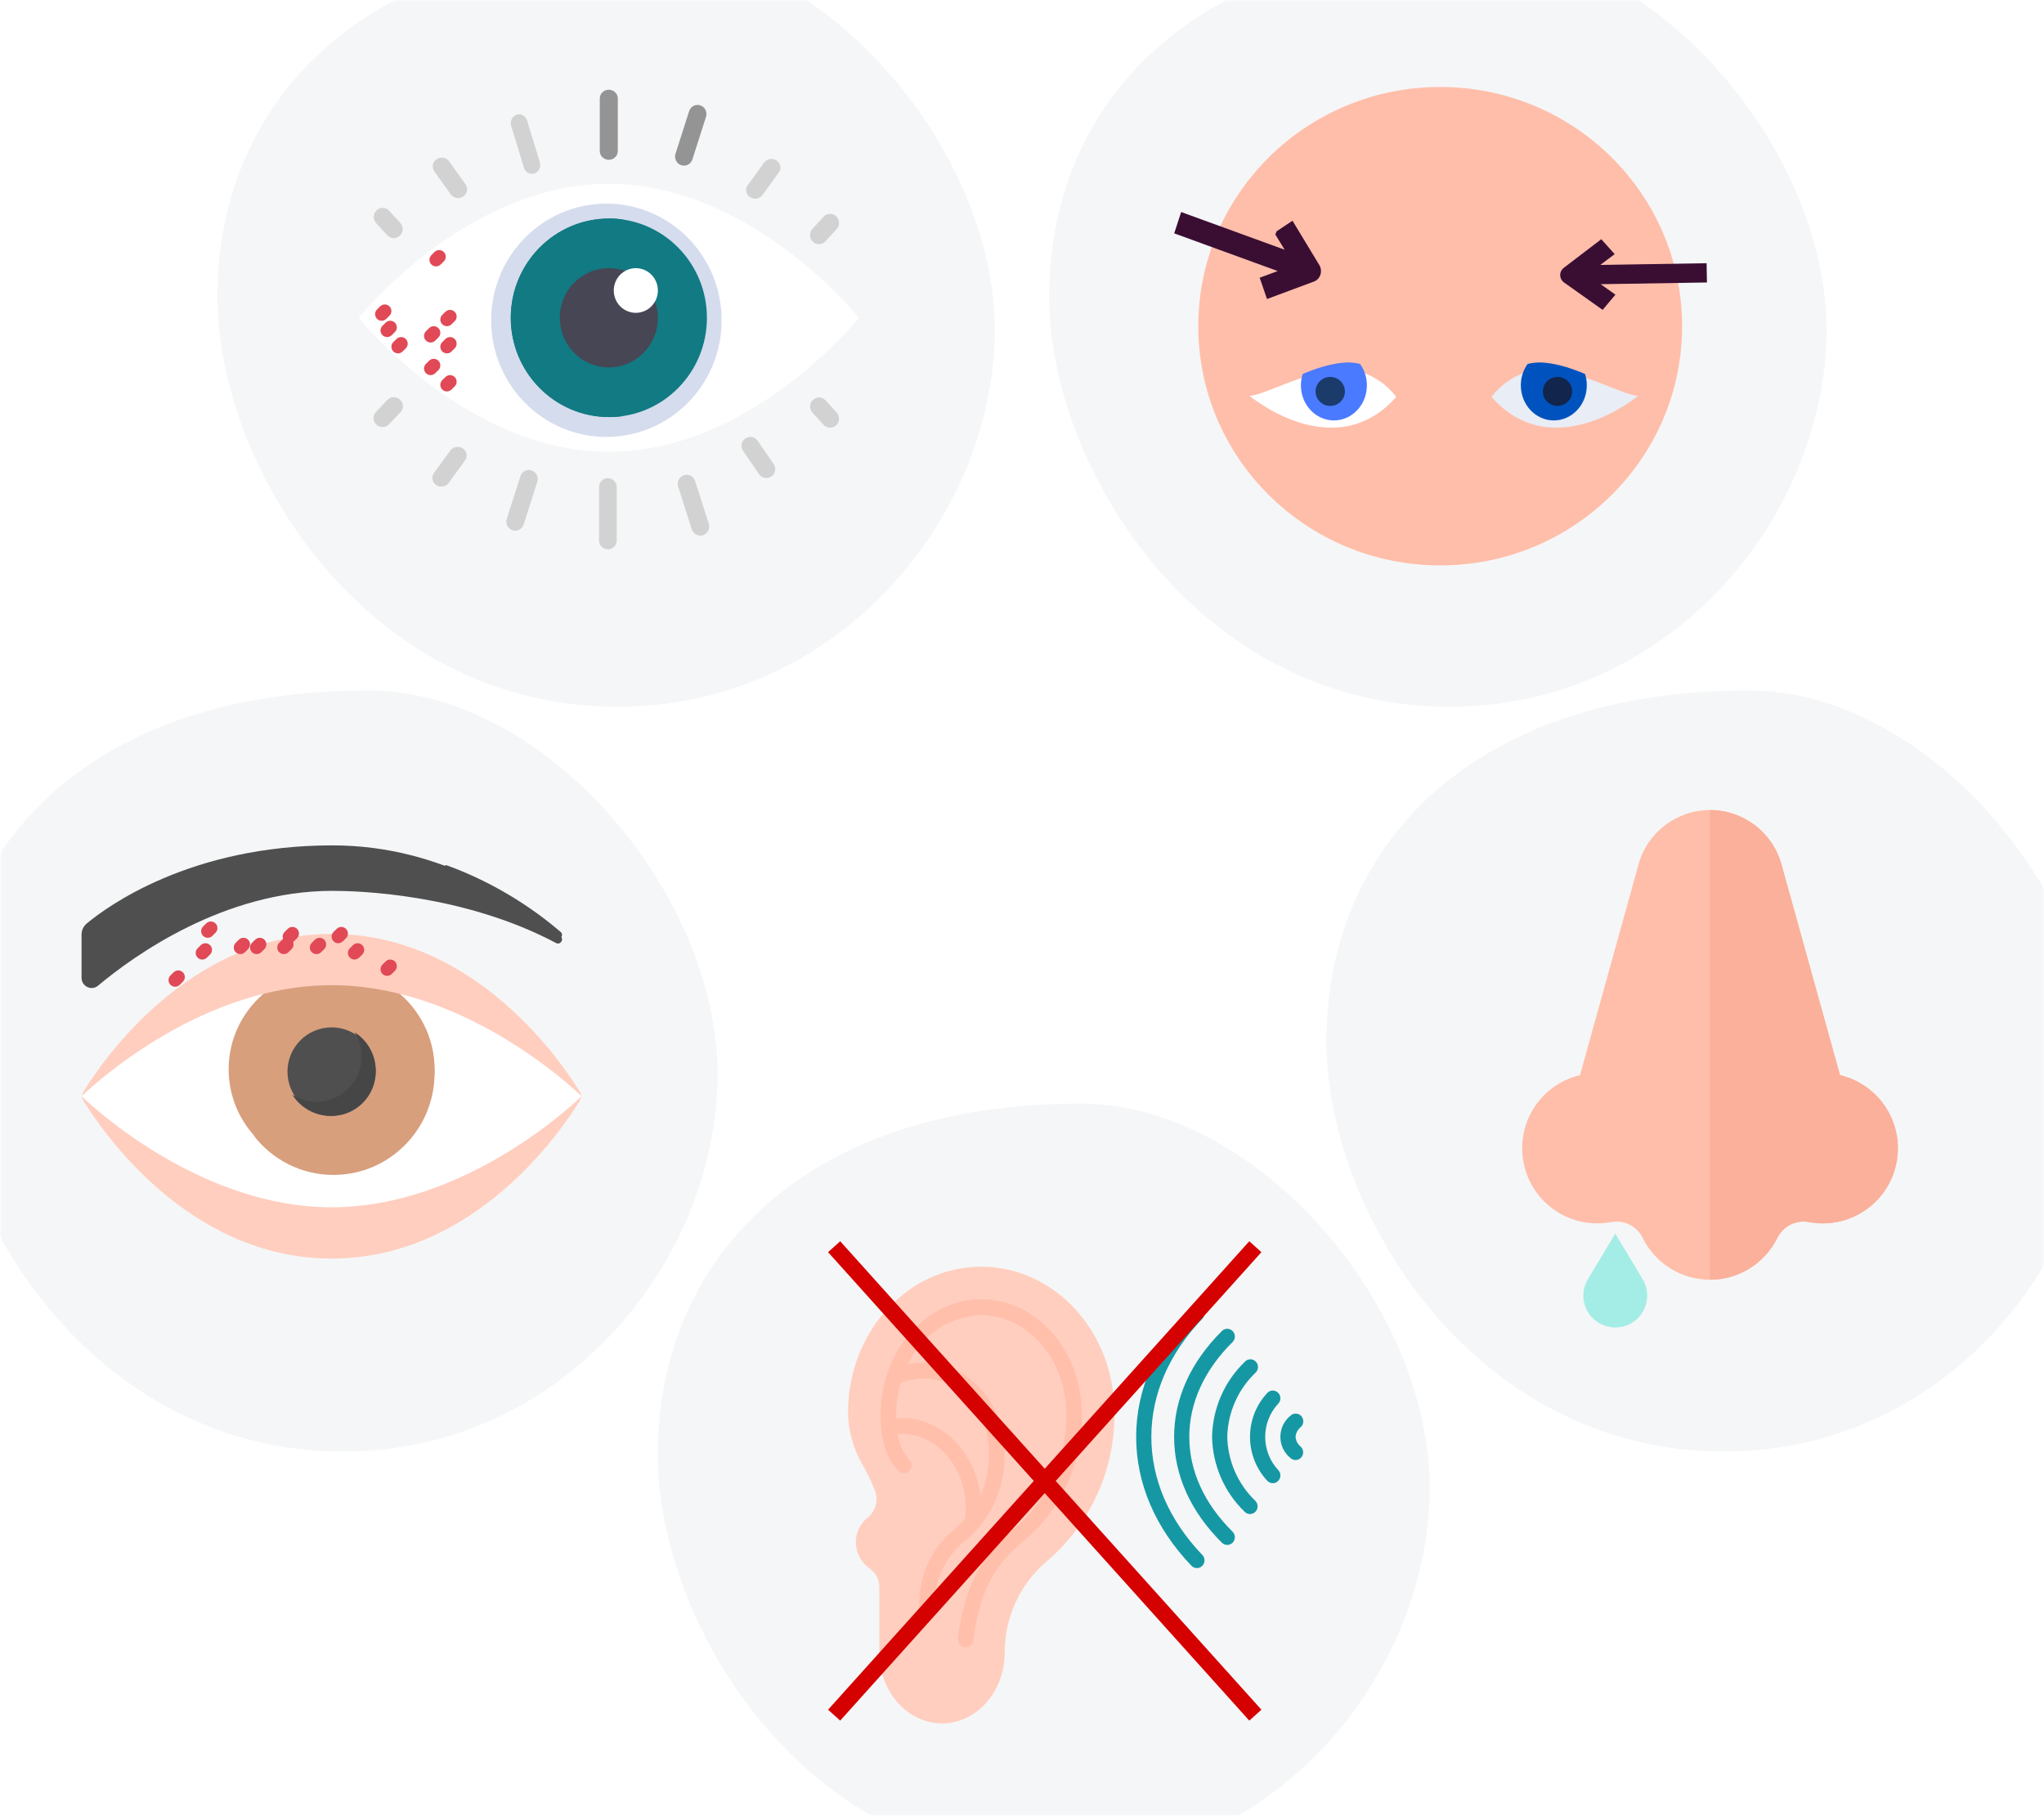<?xml version="1.0" encoding="UTF-8"?>
<svg width="376px" height="334px" viewBox="0 0 376 334" version="1.1" xmlns="http://www.w3.org/2000/svg" xmlns:xlink="http://www.w3.org/1999/xlink">
    <title>cluster-symptome-mobil</title>
    <defs>
        <rect id="path-1" x="0" y="0" width="376" height="334"></rect>
    </defs>
    <g id="cluster-symptome-mobil" stroke="none" stroke-width="1" fill="none" fill-rule="evenodd">
        <rect fill="#FFFFFF" x="0" y="0" width="376" height="334"></rect>
        <mask id="mask-2" fill="white">
            <use xlink:href="#path-1"></use>
        </mask>
        <use id="Rectangle" fill="#FFFFFF" xlink:href="#path-1"></use>
        <g id="Group-6" mask="url(#mask-2)">
            <g transform="translate(40, -10)">
                <path d="M73.656,140 C113.452,140 141.857,106.42 142.972,72.441 C144.087,38.462 111.603,0 78.248,0 C27.102,0 0,28.474 0,64.576 C0,95.978 27.314,140 73.656,140 Z" id="Oval-Copy-27" fill="#F5F6F7" fill-rule="nonzero"></path>
                <g id="Group-2" stroke-width="1" fill="none" fill-rule="evenodd" transform="translate(26, 26)">
                    <g id="eye" fill-rule="nonzero">
                        <path d="M92,42.456 C92,42.456 72.286,67.109 46,67.109 C19.714,67.109 0,42.456 0,42.456 C0,42.456 19.714,17.804 46,17.804 C72.286,17.804 92,42.456 92,42.456 Z" id="Path" fill="#FFFFFF"></path>
                        <ellipse id="Oval" fill="#D5DCED" cx="45.549" cy="42.913" rx="21.196" ry="21.456"></ellipse>
                        <ellipse id="Oval" fill="#117A83" cx="46" cy="42.456" rx="18.039" ry="18.261"></ellipse>
                        <path d="M31.84,15.978 C31.195,15.978 30.595,15.539 30.384,14.848 L28.037,7.169 C27.774,6.309 28.212,5.384 29.017,5.103 C29.827,4.822 30.688,5.293 30.95,6.152 L33.296,13.831 C33.559,14.69 33.121,15.616 32.316,15.897 C32.157,15.952 31.997,15.978 31.84,15.978 Z" id="Path" fill="#D2D2D2"></path>
                        <g id="Group" transform="translate(13.529, 0.457)">
                            <path d="M4.743,19.97 C4.218,19.97 3.701,19.729 3.379,19.278 L0.367,15.065 C-0.155,14.334 0.031,13.331 0.784,12.823 C1.538,12.317 2.568,12.498 3.091,13.228 L6.102,17.441 C6.625,18.172 6.439,19.175 5.686,19.683 C5.398,19.877 5.068,19.97 4.743,19.97 Z" id="Path" fill="#D2D2D2"></path>
                            <path d="M32.461,12.938 C31.545,12.938 30.803,12.217 30.803,11.327 L30.803,1.661 C30.803,0.772 31.545,0.05 32.461,0.05 C33.378,0.05 34.119,0.772 34.119,1.661 L34.119,11.327 C34.119,12.217 33.378,12.938 32.461,12.938 Z" id="Path" fill="#949494"></path>
                        </g>
                        <g id="Group" transform="translate(2.706, 3.196)">
                            <path d="M3.73,24.609 C3.294,24.609 2.858,24.432 2.537,24.081 L0.493,21.855 C-0.125,21.182 -0.091,20.125 0.568,19.495 C1.224,18.864 2.264,18.899 2.878,19.571 L4.922,21.797 C5.54,22.471 5.506,23.527 4.847,24.157 C4.533,24.46 4.13,24.609 3.73,24.609 Z" id="Path" fill="#D2D2D2"></path>
                            <path d="M57.11,11.27 C56.943,11.27 56.772,11.244 56.603,11.187 C55.744,10.901 55.276,9.958 55.557,9.082 L58.06,1.256 C58.34,0.38 59.258,-0.103 60.122,0.187 C60.981,0.473 61.448,1.416 61.167,2.292 L58.664,10.119 C58.439,10.823 57.799,11.27 57.11,11.27 Z" id="Path" fill="#949494"></path>
                        </g>
                        <path d="M72.908,20.543 C72.583,20.543 72.254,20.452 71.966,20.261 C71.215,19.762 71.029,18.776 71.551,18.058 L74.556,13.919 C75.077,13.201 76.106,13.024 76.857,13.521 C77.609,14.02 77.794,15.006 77.273,15.724 L74.268,19.863 C73.947,20.306 73.431,20.543 72.908,20.543 Z" id="Path" fill="#D2D2D2"></path>
                        <g id="Group" transform="translate(58.627, 23.283)" fill="#D2D2D2">
                            <path d="M26.025,5.635 C25.623,5.635 25.22,5.485 24.904,5.182 C24.243,4.55 24.209,3.49 24.829,2.814 L26.878,0.581 C27.496,-0.094 28.535,-0.13 29.195,0.505 C29.856,1.137 29.89,2.197 29.27,2.873 L27.221,5.106 C26.899,5.457 26.462,5.635 26.025,5.635 Z" id="Path"></path>
                            <path d="M4.193,59.244 C3.503,59.244 2.861,58.795 2.635,58.088 L0.125,50.238 C-0.157,49.359 0.312,48.413 1.173,48.126 C2.041,47.839 2.96,48.321 3.24,49.198 L5.751,57.048 C6.032,57.927 5.563,58.873 4.702,59.16 C4.532,59.217 4.361,59.244 4.193,59.244 Z" id="Path"></path>
                        </g>
                        <g id="Group" transform="translate(44.196, 64.369)" fill="#D2D2D2">
                            <path d="M30.785,7.557 C30.271,7.557 29.765,7.312 29.449,6.854 L26.495,2.571 C25.983,1.829 26.165,0.809 26.903,0.293 C27.642,-0.223 28.653,-0.039 29.166,0.704 L32.119,4.986 C32.632,5.729 32.449,6.749 31.711,7.265 C31.429,7.462 31.105,7.557 30.785,7.557 Z" id="Path"></path>
                            <path d="M1.626,20.683 C0.727,20.683 0,19.95 0,19.045 L0,9.221 C0,8.317 0.727,7.583 1.626,7.583 C2.525,7.583 3.252,8.317 3.252,9.221 L3.252,19.045 C3.252,19.95 2.525,20.683 1.626,20.683 Z" id="Path"></path>
                        </g>
                        <g id="Group" transform="translate(27.059, 57.065)" fill="#D2D2D2">
                            <path d="M59.647,5.609 C59.211,5.609 58.776,5.432 58.455,5.081 L56.411,2.855 C55.793,2.181 55.827,1.125 56.486,0.495 C57.144,-0.136 58.181,-0.101 58.796,0.57 L60.84,2.797 C61.458,3.47 61.424,4.527 60.765,5.157 C60.451,5.459 60.048,5.609 59.647,5.609 Z" id="Path"></path>
                            <path d="M1.719,24.549 C1.552,24.549 1.381,24.522 1.212,24.465 C0.353,24.179 -0.115,23.236 0.166,22.36 L2.67,14.534 C2.949,13.658 3.865,13.176 4.731,13.465 C5.59,13.751 6.057,14.694 5.776,15.571 L3.273,23.397 C3.048,24.101 2.408,24.549 1.719,24.549 Z" id="Path"></path>
                        </g>
                        <path d="M15.183,73.5 C14.858,73.5 14.528,73.408 14.241,73.217 C13.489,72.718 13.304,71.733 13.825,71.015 L16.83,66.876 C17.35,66.158 18.381,65.979 19.132,66.479 C19.883,66.977 20.069,67.963 19.547,68.681 L16.543,72.82 C16.221,73.263 15.706,73.5 15.183,73.5 Z" id="Path" fill="#D2D2D2"></path>
                        <path d="M4.371,62.543 C3.963,62.543 3.553,62.397 3.233,62.099 C2.561,61.479 2.527,60.439 3.156,59.776 L5.238,57.585 C5.864,56.923 6.921,56.888 7.591,57.511 C8.262,58.131 8.296,59.171 7.667,59.833 L5.586,62.024 C5.259,62.369 4.815,62.543 4.371,62.543 Z" id="Path" fill="#D2D2D2"></path>
                        <ellipse id="Oval" fill="#464655" cx="46" cy="42.456" rx="9.02" ry="9.13"></ellipse>
                        <ellipse id="Oval" fill="#FFFFFF" cx="50.961" cy="37.435" rx="4.059" ry="4.109"></ellipse>
                        <path d="M32.94,42.456 C32.94,33.218 39.804,25.602 48.706,24.385 C47.89,24.273 47.063,24.196 46.217,24.196 C36.134,24.196 27.961,32.371 27.961,42.456 C27.961,52.542 36.134,60.717 46.217,60.717 C47.063,60.717 47.89,60.639 48.706,60.528 C39.804,59.311 32.94,51.695 32.94,42.456 Z" id="Path" fill="#117A83"></path>
                    </g>
                    <path d="M14.212,33 C13.902,33 13.591,32.881 13.355,32.644 C12.881,32.169 12.882,31.399 13.355,30.924 C13.551,30.727 13.749,30.533 13.945,30.342 C14.427,29.875 15.194,29.888 15.659,30.37 C16.125,30.853 16.112,31.623 15.631,32.089 C15.444,32.271 15.256,32.457 15.068,32.644 C14.832,32.881 14.522,33 14.212,33 Z" id="Path" fill="#E04955" fill-rule="nonzero"></path>
                    <path d="M7.212,49 C6.902,49 6.591,48.881 6.355,48.644 C5.881,48.169 5.882,47.399 6.355,46.924 C6.551,46.727 6.749,46.533 6.945,46.342 C7.427,45.875 8.194,45.888 8.659,46.37 C9.125,46.853 9.112,47.623 8.631,48.089 C8.444,48.271 8.256,48.457 8.068,48.644 C7.832,48.881 7.522,49 7.212,49 Z" id="Path" fill="#E04955" fill-rule="nonzero"></path>
                    <path d="M4.212,43 C3.902,43 3.591,42.881 3.355,42.644 C2.881,42.169 2.882,41.399 3.355,40.924 C3.551,40.727 3.749,40.533 3.945,40.342 C4.427,39.875 5.194,39.888 5.659,40.37 C6.125,40.853 6.112,41.623 5.631,42.089 C5.444,42.271 5.256,42.457 5.068,42.644 C4.832,42.881 4.522,43 4.212,43 Z" id="Path" fill="#E04955" fill-rule="nonzero"></path>
                    <path d="M13.212,53 C12.902,53 12.591,52.881 12.355,52.644 C11.881,52.169 11.882,51.399 12.355,50.924 C12.551,50.727 12.749,50.533 12.945,50.342 C13.427,49.875 14.194,49.888 14.659,50.37 C15.125,50.853 15.112,51.623 14.631,52.089 C14.444,52.271 14.256,52.457 14.068,52.644 C13.832,52.881 13.522,53 13.212,53 Z" id="Path" fill="#E04955" fill-rule="nonzero"></path>
                    <path d="M13.212,47 C12.902,47 12.591,46.881 12.355,46.644 C11.881,46.169 11.882,45.399 12.355,44.924 C12.551,44.727 12.749,44.533 12.945,44.342 C13.427,43.875 14.194,43.888 14.659,44.37 C15.125,44.853 15.112,45.623 14.631,46.089 C14.444,46.271 14.256,46.457 14.068,46.644 C13.832,46.881 13.522,47 13.212,47 Z" id="Path" fill="#E04955" fill-rule="nonzero"></path>
                    <path d="M16.212,49 C15.902,49 15.591,48.881 15.355,48.644 C14.881,48.169 14.882,47.399 15.355,46.924 C15.551,46.727 15.749,46.533 15.945,46.342 C16.427,45.875 17.194,45.888 17.659,46.37 C18.125,46.853 18.112,47.623 17.631,48.089 C17.444,48.271 17.256,48.457 17.068,48.644 C16.832,48.881 16.522,49 16.212,49 Z" id="Path" fill="#E04955" fill-rule="nonzero"></path>
                    <path d="M5.212,46 C4.902,46 4.591,45.881 4.355,45.644 C3.881,45.169 3.882,44.399 4.355,43.924 C4.551,43.727 4.749,43.533 4.945,43.342 C5.427,42.875 6.194,42.888 6.659,43.37 C7.125,43.853 7.112,44.623 6.631,45.089 C6.444,45.271 6.256,45.457 6.068,45.644 C5.832,45.881 5.522,46 5.212,46 Z" id="Path" fill="#E04955" fill-rule="nonzero"></path>
                    <path d="M16.212,44 C15.902,44 15.591,43.881 15.355,43.644 C14.881,43.169 14.882,42.399 15.355,41.924 C15.551,41.727 15.749,41.533 15.945,41.342 C16.427,40.875 17.194,40.888 17.659,41.37 C18.125,41.853 18.112,42.623 17.631,43.089 C17.444,43.271 17.256,43.457 17.068,43.644 C16.832,43.881 16.522,44 16.212,44 Z" id="Path" fill="#E04955" fill-rule="nonzero"></path>
                    <path d="M16.212,56 C15.902,56 15.591,55.881 15.355,55.644 C14.881,55.169 14.882,54.399 15.355,53.924 C15.551,53.727 15.749,53.533 15.945,53.342 C16.427,52.875 17.194,52.888 17.659,53.37 C18.125,53.853 18.112,54.623 17.631,55.089 C17.444,55.271 17.256,55.457 17.068,55.644 C16.832,55.881 16.522,56 16.212,56 Z" id="Path" fill="#E04955" fill-rule="nonzero"></path>
                </g>
            </g>
        </g>
        <g id="Group-7" mask="url(#mask-2)">
            <g transform="translate(193, -10)">
                <path d="M73.656,140 C113.452,140 141.857,106.42 142.972,72.441 C144.087,38.462 111.603,0 78.248,0 C27.102,0 0,28.474 0,64.576 C0,95.978 27.314,140 73.656,140 Z" id="Oval-Copy-27" fill="#F5F6F7" fill-rule="nonzero"></path>
                <g id="Group-3" stroke-width="1" fill="none" fill-rule="evenodd" transform="translate(22.924, 26)">
                    <g id="forehead" transform="translate(4.076, 0)" fill-rule="nonzero">
                        <path d="M89.428,44 C89.428,68.301 69.505,88 44.928,88 C20.351,88 0.428,68.301 0.428,44 C0.428,19.699 20.351,0 44.928,0 C69.505,0 89.428,19.699 89.428,44 Z" id="Path" fill="#FFBEAA"></path>
                        <path d="M54.367,57.017 C54.367,57.017 58.128,51.467 65.005,52.042 C71.881,52.616 78.22,56.539 81.337,56.826 C81.337,56.826 65.757,69.839 54.367,57.017 Z" id="Path" fill="#E9EDF5"></path>
                        <path d="M71.898,54.874 C71.898,54.144 71.783,53.443 71.574,52.789 C69.295,51.828 66.78,50.973 64.184,50.714 C63.036,50.6 61.98,50.698 61.018,50.939 C60.23,52.028 59.761,53.393 59.761,54.874 C59.761,58.442 62.478,61.333 65.829,61.333 C69.18,61.333 71.898,58.442 71.898,54.874 L71.898,54.874 Z" id="Path" fill="#0053BF"></path>
                        <path d="M69.201,56 C69.201,57.473 67.993,58.667 66.504,58.667 C65.014,58.667 63.807,57.473 63.807,56 C63.807,54.527 65.014,53.333 66.504,53.333 C67.993,53.333 69.201,54.527 69.201,56 L69.201,56 Z" id="Path" fill="#12254C"></path>
                        <path d="M36.837,57.017 C36.837,57.017 33.076,51.467 26.199,52.042 C19.323,52.616 12.984,56.539 9.867,56.826 C9.867,56.826 25.448,69.839 36.837,57.017 Z" id="Path" fill="#FFFFFF"></path>
                        <path d="M19.307,54.874 C19.307,54.144 19.421,53.443 19.63,52.789 C21.909,51.828 24.425,50.973 27.02,50.714 C28.168,50.6 29.224,50.698 30.186,50.939 C30.974,52.028 31.443,53.393 31.443,54.874 C31.443,58.442 28.726,61.333 25.375,61.333 C22.024,61.333 19.307,58.442 19.307,54.874 L19.307,54.874 Z" id="Path" fill="#4A7AFF"></path>
                        <path d="M27.398,56 C27.398,57.473 26.19,58.667 24.7,58.667 C23.211,58.667 22.004,57.473 22.004,56 C22.004,54.527 23.211,53.333 24.7,53.333 C26.19,53.333 27.398,54.527 27.398,56 L27.398,56 Z" id="Path" fill="#1B3B6B"></path>
                    </g>
                    <path d="M71.834,35.994 L78.883,41 L81.239,38.198 L78.525,36.275 L83.283,36.198 L98.076,35.958 L98.009,32.416 L82.253,32.672 L78.459,32.733 L81.099,30.742 L78.639,28 L71.782,33.231 C71.326,33.575 71.066,34.093 71.076,34.625 C71.086,35.174 71.365,35.665 71.834,35.994 L71.834,35.994 Z" id="Path" fill="#3A0E33" fill-rule="nonzero"></path>
                    <path d="M19.113,33.857 L15.797,35.085 L17.145,39 L25.762,35.796 C26.333,35.587 26.775,35.133 26.973,34.525 C27.164,33.936 27.087,33.272 26.758,32.735 L21.833,24.599 L18.914,26.542 C18.85,26.739 18.767,26.928 18.678,27.137 L20.39,29.933 L17.708,28.956 L1.353,23 L0.076,26.924 L15.08,32.389 L19.113,33.857 Z" id="Path" fill="#3A0E33" fill-rule="nonzero"></path>
                </g>
            </g>
        </g>
        <g id="Group-8" mask="url(#mask-2)">
            <g transform="translate(-10, 127)">
                <path d="M73.141,140 C112.658,140 140.865,106.42 141.972,72.441 C143.079,38.462 110.823,0 77.701,0 C26.913,0 0,28.474 0,64.576 C0,95.978 27.123,140 73.141,140 Z" id="Oval-Copy-27" fill="#F5F6F7" fill-rule="nonzero"></path>
                <g id="Group-4" stroke-width="1" fill="none" fill-rule="evenodd" transform="translate(25, 28)">
                    <g id="blepharoplasty" transform="translate(0, 0.5)" fill-rule="nonzero">
                        <path d="M91.973,46.461 C92.009,46.25 92.009,46.036 91.973,45.825 C89.25,43.218 69.707,25.333 46,25.333 C22.293,25.333 2.75,43.218 0.027,45.825 C-0.009,46.036 -0.009,46.25 0.027,46.461 C2.75,49.068 22.293,66.952 46,66.952 C69.707,66.952 89.25,49.068 91.973,46.461 Z" id="Path" fill="#FFFFFF"></path>
                        <path d="M91.973,46.129 C91.259,45.459 89.393,43.762 86.606,41.623 C81.329,46.378 59.643,64.445 33.373,65.416 C37.328,66.374 41.494,66.952 45.798,66.952 C69.609,66.952 89.238,49.325 91.973,46.756 C92.009,46.548 92.009,46.337 91.973,46.129 Z" id="Path" fill="#FFFFFF"></path>
                        <path d="M64.941,41.18 C64.941,35.296 62.138,30.052 57.767,26.657 C54.065,25.826 50.186,25.333 46.189,25.333 C41.998,25.333 37.937,25.877 34.073,26.782 C29.794,30.181 27.059,35.368 27.059,41.18 C27.059,51.416 35.539,59.714 46,59.714 C56.461,59.714 64.941,51.416 64.941,41.18 L64.941,41.18 Z" id="Path" fill="#D89F7D"></path>
                        <path d="M57.898,27.173 C57.854,27.163 57.809,27.153 57.766,27.143 C60.082,30.27 61.455,34.148 61.455,38.351 C61.455,48.708 53.129,57.103 42.858,57.103 C38.612,57.103 34.699,55.667 31.569,53.251 C34.967,57.73 40.321,60.619 46.345,60.619 C56.615,60.619 64.941,52.224 64.941,41.867 C64.941,35.913 62.189,30.607 57.898,27.173 L57.898,27.173 Z" id="Path" fill="#D89F7D"></path>
                        <path d="M54.118,41.619 C54.118,46.116 50.483,49.762 46,49.762 C41.517,49.762 37.882,46.116 37.882,41.619 C37.882,37.122 41.517,33.476 46,33.476 C50.483,33.476 54.118,37.122 54.118,41.619 L54.118,41.619 Z" id="Path" fill="#4F4F4F"></path>
                        <path d="M50.24,34.381 C51.05,35.667 51.522,37.191 51.522,38.825 C51.522,43.427 47.802,47.158 43.214,47.158 C41.585,47.158 40.066,46.685 38.784,45.872 C40.256,48.209 42.851,49.762 45.81,49.762 C50.398,49.762 54.118,46.031 54.118,41.429 C54.118,38.46 52.569,35.857 50.24,34.381 L50.24,34.381 Z" id="Path" fill="#464646"></path>
                        <path d="M88.136,16.734 C88.791,17.323 88.074,18.372 87.298,17.962 C70.075,8.838 50.648,8.365 46.15,8.365 C26.175,8.365 9.607,20.306 3.037,25.805 C1.826,26.817 0,25.941 0,24.351 L0,16.413 C0,15.625 0.347,14.879 0.947,14.379 C4.763,11.203 20.068,0 46.15,0 C66.616,0 81.359,10.632 88.136,16.734 Z" id="Path" fill="#4F4F4F"></path>
                        <path d="M55.922,8.47 C64.274,9.324 76.238,11.515 87.297,17.102 C88.075,17.495 88.791,16.49 88.135,15.928 C83.953,12.337 76.747,7.108 67.043,3.619 C64.362,5.39 60.585,7.025 55.922,8.47 L55.922,8.47 Z" id="Path" fill="#4F4F4F"></path>
                        <path d="M91.759,46.798 C91.883,46.593 91.961,46.371 92,46.143 C89.276,48.742 69.722,66.57 46,66.57 C22.278,66.57 2.724,48.742 0,46.143 C0.039,46.371 0.117,46.593 0.241,46.798 C3.378,51.967 19.389,76 46,76 C72.611,76 88.622,51.967 91.759,46.798 Z" id="Path" fill="#FFCEBF"></path>
                        <path d="M46,25.715 C69.722,25.715 89.276,43.544 92,46.143 C91.961,45.915 91.882,45.692 91.759,45.488 C88.622,40.318 72.611,16.286 46,16.286 C19.389,16.286 3.378,40.318 0.241,45.488 C0.117,45.692 0.039,45.915 0,46.143 C2.724,43.544 22.278,25.715 46,25.715 Z" id="Path" fill="#FFCEBF"></path>
                    </g>
                    <path d="M22.212,21.5 C21.902,21.5 21.591,21.381 21.355,21.144 C20.881,20.669 20.882,19.899 21.355,19.424 C21.551,19.227 21.749,19.033 21.945,18.842 C22.427,18.375 23.194,18.388 23.659,18.87 C24.125,19.353 24.112,20.123 23.631,20.589 C23.444,20.771 23.256,20.957 23.068,21.144 C22.832,21.381 22.522,21.5 22.212,21.5 Z" id="Path" fill="#E04955" fill-rule="nonzero"></path>
                    <path d="M29.212,20.5 C28.902,20.5 28.591,20.381 28.355,20.144 C27.881,19.669 27.882,18.899 28.355,18.424 C28.551,18.227 28.749,18.033 28.945,17.842 C29.427,17.375 30.194,17.388 30.659,17.87 C31.125,18.353 31.112,19.123 30.631,19.589 C30.444,19.771 30.256,19.957 30.068,20.144 C29.832,20.381 29.522,20.5 29.212,20.5 Z" id="Path" fill="#E04955" fill-rule="nonzero"></path>
                    <path d="M23.212,17.5 C22.902,17.5 22.591,17.381 22.355,17.144 C21.881,16.669 21.882,15.899 22.355,15.424 C22.551,15.227 22.749,15.033 22.945,14.842 C23.427,14.375 24.194,14.388 24.659,14.87 C25.125,15.353 25.112,16.123 24.631,16.589 C24.444,16.771 24.256,16.957 24.068,17.144 C23.832,17.381 23.522,17.5 23.212,17.5 Z" id="Path" fill="#E04955" fill-rule="nonzero"></path>
                    <path d="M32.212,20.5 C31.902,20.5 31.591,20.381 31.355,20.144 C30.881,19.669 30.882,18.899 31.355,18.424 C31.551,18.227 31.749,18.033 31.945,17.842 C32.427,17.375 33.194,17.388 33.659,17.87 C34.125,18.353 34.112,19.123 33.631,19.589 C33.444,19.771 33.256,19.957 33.068,20.144 C32.832,20.381 32.522,20.5 32.212,20.5 Z" id="Path" fill="#E04955" fill-rule="nonzero"></path>
                    <path d="M37.212,20.5 C36.902,20.5 36.591,20.381 36.355,20.144 C35.881,19.669 35.882,18.899 36.355,18.424 C36.551,18.227 36.749,18.033 36.945,17.842 C37.427,17.375 38.194,17.388 38.659,17.87 C39.125,18.353 39.112,19.123 38.631,19.589 C38.444,19.771 38.256,19.957 38.068,20.144 C37.832,20.381 37.522,20.5 37.212,20.5 Z" id="Path" fill="#E04955" fill-rule="nonzero"></path>
                    <path d="M43.212,20.5 C42.902,20.5 42.591,20.381 42.355,20.144 C41.881,19.669 41.882,18.899 42.355,18.424 C42.551,18.227 42.749,18.033 42.945,17.842 C43.427,17.375 44.194,17.388 44.659,17.87 C45.125,18.353 45.112,19.123 44.631,19.589 C44.444,19.771 44.256,19.957 44.068,20.144 C43.832,20.381 43.522,20.5 43.212,20.5 Z" id="Path" fill="#E04955" fill-rule="nonzero"></path>
                    <path d="M47.212,18.5 C46.902,18.5 46.591,18.381 46.355,18.144 C45.881,17.669 45.882,16.899 46.355,16.424 C46.551,16.227 46.749,16.033 46.945,15.842 C47.427,15.375 48.194,15.388 48.659,15.87 C49.125,16.353 49.112,17.123 48.631,17.589 C48.444,17.771 48.256,17.957 48.068,18.144 C47.832,18.381 47.522,18.5 47.212,18.5 Z" id="Path" fill="#E04955" fill-rule="nonzero"></path>
                    <path d="M50.212,21.5 C49.902,21.5 49.591,21.381 49.355,21.144 C48.881,20.669 48.882,19.899 49.355,19.424 C49.551,19.227 49.749,19.033 49.945,18.842 C50.427,18.375 51.194,18.388 51.659,18.87 C52.125,19.353 52.112,20.123 51.631,20.589 C51.444,20.771 51.256,20.957 51.068,21.144 C50.832,21.381 50.522,21.5 50.212,21.5 Z" id="Path" fill="#E04955" fill-rule="nonzero"></path>
                    <path d="M38.212,18.5 C37.902,18.5 37.591,18.381 37.355,18.144 C36.881,17.669 36.882,16.899 37.355,16.424 C37.551,16.227 37.749,16.033 37.945,15.842 C38.427,15.375 39.194,15.388 39.659,15.87 C40.125,16.353 40.112,17.123 39.631,17.589 C39.444,17.771 39.256,17.957 39.068,18.144 C38.832,18.381 38.522,18.5 38.212,18.5 Z" id="Path" fill="#E04955" fill-rule="nonzero"></path>
                    <path d="M56.212,24.5 C55.902,24.5 55.591,24.381 55.355,24.144 C54.881,23.669 54.882,22.899 55.355,22.424 C55.551,22.227 55.749,22.033 55.945,21.842 C56.427,21.375 57.194,21.388 57.659,21.87 C58.125,22.353 58.112,23.123 57.631,23.589 C57.444,23.771 57.256,23.957 57.068,24.144 C56.832,24.381 56.522,24.5 56.212,24.5 Z" id="Path" fill="#E04955" fill-rule="nonzero"></path>
                    <path d="M17.212,26.5 C16.902,26.5 16.591,26.381 16.355,26.144 C15.881,25.669 15.882,24.899 16.355,24.424 C16.551,24.227 16.749,24.033 16.945,23.842 C17.427,23.375 18.194,23.388 18.659,23.87 C19.125,24.353 19.112,25.123 18.631,25.589 C18.444,25.771 18.256,25.957 18.068,26.144 C17.832,26.381 17.522,26.5 17.212,26.5 Z" id="Path" fill="#E04955" fill-rule="nonzero"></path>
                </g>
            </g>
        </g>
        <g id="Group-9" mask="url(#mask-2)">
            <g transform="translate(244, 127)">
                <path d="M73.141,140 C112.658,140 140.865,106.42 141.972,72.441 C143.079,38.462 110.823,0 77.701,0 C26.913,0 0,28.474 0,64.576 C0,95.978 27.123,140 73.141,140 Z" id="Oval-Copy-27-Copy" fill="#F5F6F7" fill-rule="nonzero"></path>
                <g id="nose-3" stroke-width="1" fill="none" fill-rule="evenodd" transform="translate(36, 22)">
                    <path d="M58.474,48.766 L47.703,9.989 C46.063,4.086 40.687,0 34.56,0 C28.433,0 23.057,4.086 21.417,9.99 L10.646,48.766 C3.327,50.497 -1.264,57.763 0.316,65.116 C1.896,72.469 9.067,77.208 16.451,75.779 C18.795,75.367 21.128,76.56 22.169,78.7 C24.498,83.415 29.301,86.4 34.56,86.4 C39.819,86.4 44.622,83.415 46.951,78.7 C47.991,76.559 50.325,75.367 52.669,75.779 C53.877,76.014 55.111,76.086 56.337,75.993 C63.135,75.483 68.545,70.092 69.078,63.296 C69.612,56.5 65.109,50.33 58.474,48.766 L58.474,48.766 Z" id="Path" fill="#FFBEAA" fill-rule="nonzero"></path>
                    <path d="M46.951,78.7 C47.992,76.559 50.325,75.367 52.669,75.779 C53.877,76.014 55.111,76.086 56.337,75.993 C63.135,75.483 68.545,70.092 69.078,63.296 C69.612,56.5 65.109,50.33 58.474,48.766 L47.703,9.989 C46.063,4.086 40.687,-1.22781788e-14 34.56,-1.22781788e-14 L34.56,86.4 C39.819,86.401 44.623,83.416 46.951,78.7 L46.951,78.7 Z" id="Path" fill="#FAB09A" fill-rule="nonzero"></path>
                    <path d="M17.136,77.904 L12.102,86.293 C11.014,88.107 10.986,90.366 12.028,92.206 C13.07,94.046 15.021,95.184 17.136,95.184 C19.251,95.184 21.202,94.046 22.244,92.206 C23.286,90.366 23.258,88.107 22.17,86.293 L17.136,77.904 Z" id="Path" fill="#A4EDE6" fill-rule="nonzero"></path>
                </g>
            </g>
        </g>
        <g id="Group-10" mask="url(#mask-2)">
            <g transform="translate(121, 203)">
                <path d="M73.141,140 C112.658,140 140.865,106.42 141.972,72.441 C143.079,38.462 110.823,0 77.701,0 C26.913,0 0,28.474 0,64.576 C0,95.978 27.123,140 73.141,140 Z" id="Oval-Copy-27" fill="#F5F6F7" fill-rule="nonzero"></path>
                <g id="listening" stroke-width="1" fill="none" fill-rule="evenodd" transform="translate(35, 30)">
                    <path d="M5.764,66.621 L5.764,70.966 C5.764,78.165 10.926,84 17.293,84 C23.66,84 28.822,78.165 28.822,70.966 C28.803,64.581 31.565,58.507 36.38,54.342 C44.497,47.535 49.132,37.416 48.997,26.793 C48.997,11.996 38.029,0 24.499,0 C10.968,0 0,11.996 0,26.793 L0,26.861 C0.053,30.237 0.977,33.542 2.682,36.452 C3.584,38.003 4.358,39.626 4.996,41.305 C5.604,43.058 5.045,45.005 3.603,46.164 C2.229,47.259 1.431,48.927 1.441,50.69 C1.442,52.631 2.403,54.446 4.006,55.53 C5.092,56.29 5.746,57.53 5.764,58.859 L5.764,66.621 Z" id="Shape" fill="#FFCEBF" fill-rule="nonzero"></path>
                    <path d="M22.572,47 C22.66,46.131 22.703,45.257 22.701,44.383 C22.701,36.034 16.734,29.235 9.398,29.235 C8.621,29.231 7.847,29.309 7.086,29.469 C7,28.475 7,27.627 7,27.1 C6.992,24.77 7.354,22.454 8.071,20.243 C9.741,19.423 11.571,18.998 13.423,19 C20.902,19 26.983,25.799 26.983,34.148 C27.186,38.854 25.605,43.459 22.572,47 Z" id="Shape" fill="#FFCEBF" fill-rule="nonzero"></path>
                    <path d="M24.5,6 C16.57,6 9.809,11.748 7.184,19.783 C7.165,19.831 7.153,19.878 7.138,19.929 C6.388,22.262 6.004,24.702 6,27.158 C6,28.903 6,34.241 9.263,37.577 C9.821,38.128 10.708,38.12 11.257,37.559 C11.806,36.998 11.814,36.091 11.275,35.52 C10.106,34.192 9.355,32.534 9.12,30.764 C9.349,30.749 9.576,30.73 9.813,30.73 C16.344,30.727 21.654,36.836 21.654,44.342 C21.654,45.039 21.622,45.693 21.569,46.339 C20.86,47.112 20.107,47.841 19.312,48.521 C15.168,51.99 12.871,57.257 13.117,62.727 C13.117,63.531 13.754,64.182 14.54,64.182 C15.326,64.182 15.963,63.531 15.963,62.727 C15.718,58.115 17.646,53.662 21.151,50.746 C26.171,46.807 29.01,40.624 28.769,34.16 C28.769,25.055 22.067,17.636 13.829,17.636 C12.882,17.639 11.939,17.741 11.013,17.942 C13.486,12.575 18.699,9.083 24.5,8.909 C33.13,8.909 40.151,17.094 40.151,27.155 C40.263,35.081 36.901,42.642 30.985,47.767 C30.789,47.94 30.571,48.127 30.335,48.329 C27.504,50.735 21.614,55.747 20.24,68.385 C20.157,69.182 20.719,69.897 21.498,69.985 C21.55,69.993 21.602,69.998 21.654,70 C22.379,69.999 22.987,69.442 23.067,68.705 C24.315,57.229 29.413,52.893 32.154,50.564 C32.405,50.349 32.637,50.151 32.845,49.968 C39.394,44.297 43.118,35.928 42.997,27.155 C42.997,15.489 34.699,6 24.5,6 L24.5,6 Z M13.829,20.545 C20.497,20.545 25.923,26.655 25.923,34.16 C25.987,36.912 25.453,39.645 24.358,42.16 C23.403,34.073 17.253,27.818 9.816,27.818 C9.487,27.818 9.172,27.843 8.854,27.866 C8.854,27.587 8.854,27.344 8.854,27.155 C8.855,25.21 9.127,23.275 9.662,21.408 C10.982,20.842 12.398,20.549 13.829,20.545 L13.829,20.545 Z" id="Shape" fill="#FFBFAB" fill-rule="nonzero"></path>
                    <g id="Group" transform="translate(53, 7)" fill="#1598A4" fill-rule="nonzero">
                        <path d="M20.945,38.498 C20.571,38.497 20.214,38.343 19.952,38.072 C16.223,34.482 14.066,29.521 13.963,24.3 C14.066,19.079 16.223,14.118 19.952,10.528 C20.292,10.126 20.824,9.951 21.331,10.072 C21.838,10.194 22.237,10.593 22.364,11.107 C22.492,11.621 22.327,12.164 21.938,12.516 C18.729,15.581 16.863,19.825 16.756,24.3 C16.863,28.775 18.729,33.019 21.938,36.084 C22.331,36.492 22.445,37.099 22.229,37.626 C22.012,38.153 21.506,38.496 20.945,38.498 L20.945,38.498 Z" id="Shape"></path>
                        <path d="M25.134,32.819 C24.735,32.819 24.356,32.646 24.091,32.343 C19.896,27.829 19.896,20.771 24.091,16.257 C24.422,15.878 24.928,15.708 25.416,15.81 C25.905,15.913 26.303,16.273 26.459,16.755 C26.616,17.236 26.509,17.766 26.177,18.145 C22.924,21.582 22.924,27.018 26.177,30.455 C26.543,30.873 26.633,31.47 26.408,31.98 C26.183,32.49 25.684,32.819 25.134,32.819 Z" id="Shape"></path>
                        <path d="M29.323,28.559 C28.978,28.56 28.644,28.43 28.389,28.194 C27.215,27.254 26.53,25.819 26.53,24.3 C26.53,22.781 27.215,21.346 28.389,20.406 C28.757,20.054 29.284,19.933 29.766,20.088 C30.248,20.244 30.609,20.652 30.711,21.156 C30.813,21.659 30.639,22.179 30.257,22.515 C29.715,22.953 29.377,23.599 29.323,24.3 C29.377,25.001 29.715,25.647 30.257,26.085 C30.686,26.478 30.833,27.1 30.626,27.648 C30.419,28.197 29.901,28.559 29.323,28.559 Z" id="Shape"></path>
                        <path d="M16.756,44.177 C16.391,44.178 16.04,44.033 15.778,43.774 C10.026,38.072 6.982,31.338 6.982,24.3 C6.982,17.262 10.026,10.528 15.778,4.826 C16.136,4.471 16.652,4.337 17.133,4.474 C17.614,4.611 17.987,4.998 18.11,5.49 C18.234,5.982 18.09,6.504 17.733,6.859 C12.526,12.016 9.774,18.053 9.774,24.3 C9.774,30.547 12.526,36.584 17.733,41.741 C18.14,42.144 18.266,42.758 18.051,43.293 C17.837,43.829 17.324,44.178 16.756,44.177 L16.756,44.177 Z" id="Shape"></path>
                        <path d="M11.171,48.436 C10.794,48.437 10.433,48.284 10.169,48.01 C3.517,41.053 -2.1938007e-13,32.854 -2.1938007e-13,24.3 C-2.1938007e-13,15.746 3.517,7.547 10.169,0.59 C10.519,0.226 11.032,0.079 11.516,0.205 C12.001,0.331 12.382,0.709 12.518,1.199 C12.653,1.688 12.521,2.214 12.172,2.577 C6.035,8.986 2.793,16.5 2.793,24.3 C2.793,32.1 6.035,39.614 12.172,46.023 C12.566,46.432 12.68,47.041 12.461,47.568 C12.242,48.096 11.733,48.438 11.171,48.436 L11.171,48.436 Z" id="Shape"></path>
                    </g>
                </g>
                <g id="Group-29" stroke-width="1" fill="none" fill-rule="evenodd" transform="translate(33, 27)" stroke-linecap="square">
                    <g id="Group-22-Copy" stroke="#D50000" stroke-width="3">
                        <line x1="0.444" y1="0.437" x2="75.922" y2="84.374" id="Line"></line>
                        <line x1="0.444" y1="0.437" x2="75.922" y2="84.374" id="Line-Copy" transform="translate(38.183, 42.405) scale(-1, 1) translate(-38.183, -42.405) "></line>
                    </g>
                </g>
            </g>
        </g>
    </g>
</svg>
